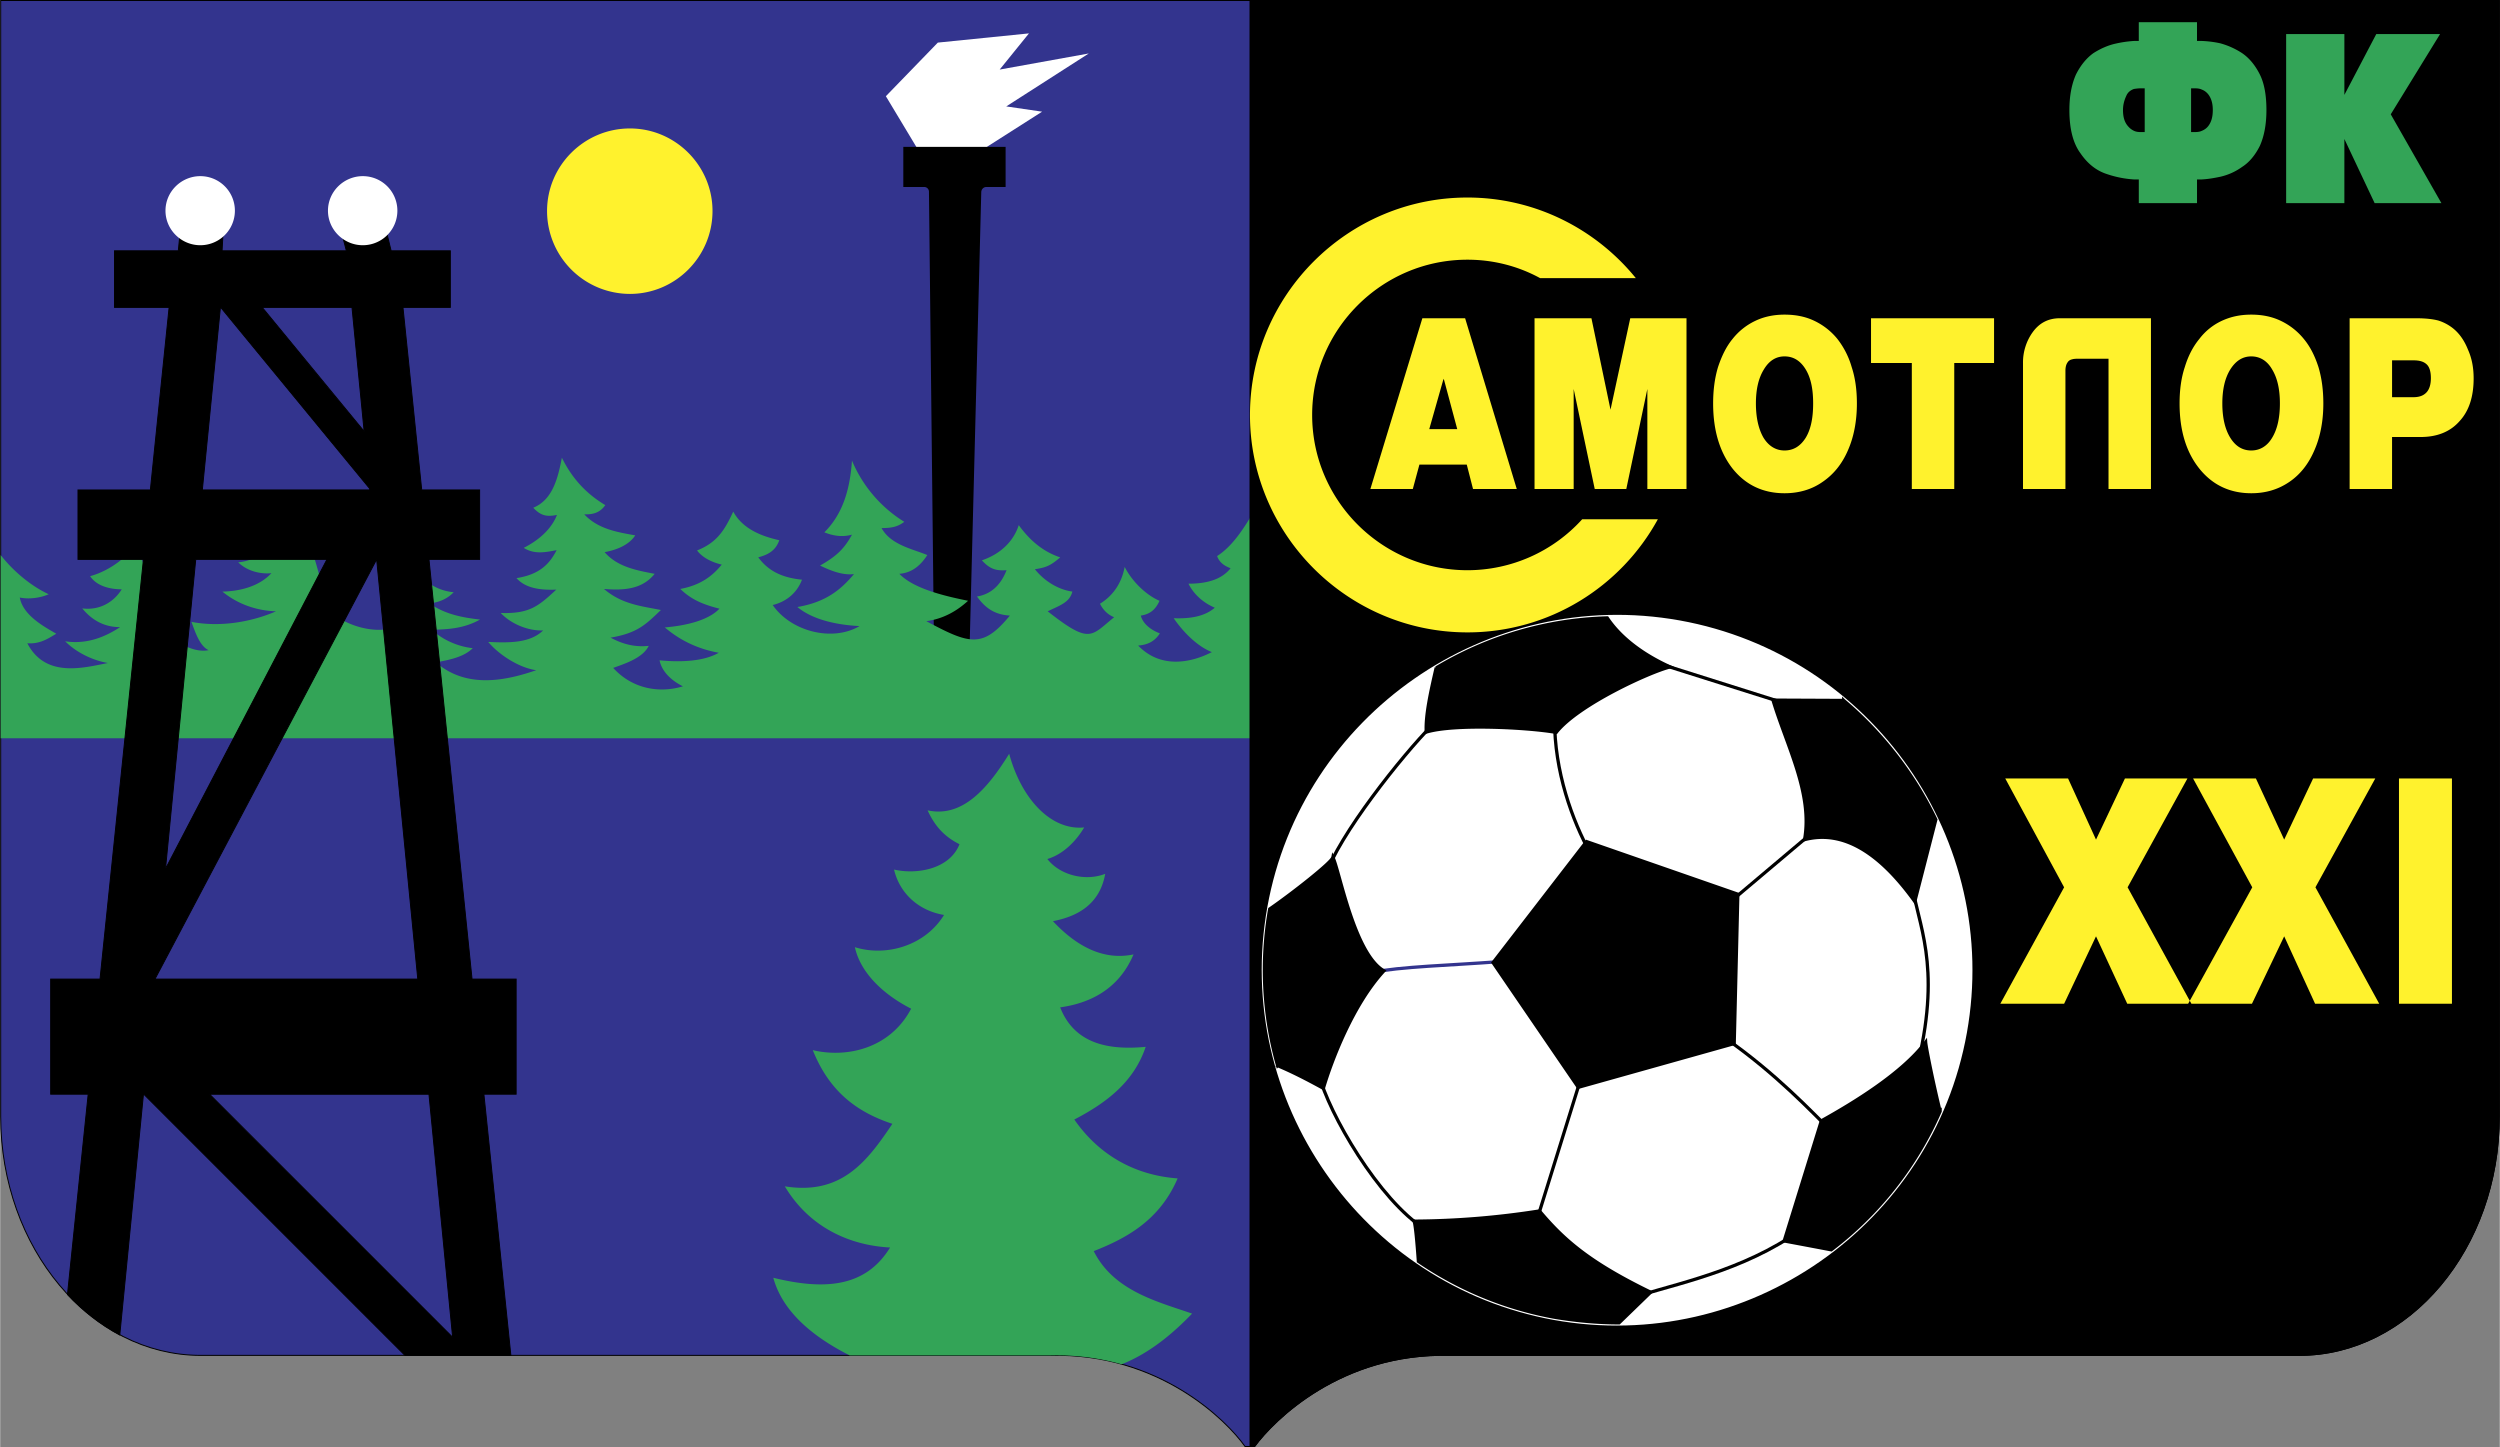 <svg xmlns="http://www.w3.org/2000/svg" width="2500" height="1447" viewBox="0 0 213.138 123.384"><rect x="0" y="0" width="213.138" height="123.384" fill="#808080" stroke="none"/><path d="M17.095 115.572h72.449c9.284-.224 15.034 5.554 16.604 7.77h.813c1.627-2.216 7.349-7.994 16.633-7.77h72.448c9.396 0 17.053-9.144 17.053-20.363V.042H.042v95.167c0 11.192 7.685 20.363 17.053 20.363z" fill="#33348e" stroke="#000" stroke-width=".084"/><path d="M53.698 25.061c3.871 0 7.04-3.169 7.04-7.068 0-3.871-3.169-7.04-7.04-7.04-3.898 0-7.068 3.169-7.068 7.04a7.074 7.074 0 0 0 7.068 7.068z" fill="#fff22d"/><path fill="#fff" d="M78.437 13.057l4.992-.084 5.413-3.451-3.057-.448 7.04-4.516-7.601 1.374 2.497-3.085-7.77.785-4.431 4.572z"/><path d="M77.006 15.945h1.795a.4.4 0 0 1 .393.393l.449 40.558h2.973l1.038-40.501c0-.253.196-.449.421-.449h1.655v-3.422h-8.723v3.421z"/><path d="M.042 47.331v15.623h106.527V44.162c-.757 1.234-1.627 2.496-2.805 3.253.168.477.533.813 1.15 1.038-.758.954-1.992 1.318-3.59 1.318.393.813 1.178 1.599 2.244 2.048-.842.729-2.048.953-3.506.897.813 1.178 1.992 2.384 3.253 2.889-1.795.926-4.375 1.431-6.283-.561.786-.056 1.402-.337 1.851-1.038-.533-.196-1.402-.673-1.627-1.515.729-.112 1.234-.449 1.599-1.262-1.066-.449-2.3-1.571-2.973-2.889-.224 1.206-.841 2.356-2.104 3.141.252.505.645.926 1.206 1.15-1.992 1.599-2.02 2.356-5.666-.505 1.037-.504 1.879-.757 2.104-1.683-1.066-.14-2.3-.786-3.197-1.907.953-.14 1.346-.309 2.159-1.01-1.346-.449-2.496-1.318-3.534-2.749-.449 1.402-1.571 2.468-3.142 3.001.702.785 1.263.897 2.104.841-.393 1.01-1.122 2.02-2.524 2.244.673.925 1.431 1.542 2.805 1.626-2.328 2.833-3.45 2.44-7.124.477 1.431-.197 2.58-.842 3.562-1.739-1.935-.393-4.628-1.009-5.862-2.3 1.15-.084 1.879-.813 2.384-1.599-1.291-.532-3.114-.869-3.899-2.3.87 0 1.375-.112 1.936-.533a11.248 11.248 0 0 1-4.459-5.217c-.168 2.356-.729 4.488-2.356 6.115.785.309 1.542.421 2.356.196-.673 1.234-1.347 1.852-2.721 2.636.925.449 1.936.842 2.889.729-1.066 1.263-2.328 2.384-4.824 2.805 1.375 1.15 3.562 1.542 5.301 1.626-2.329 1.375-5.863.449-7.405-1.795 1.262-.309 2.104-1.122 2.497-2.16-1.683-.168-2.861-.729-3.731-1.907.982-.252 1.515-.673 1.795-1.458-1.375-.309-3.085-.897-3.927-2.44-.729 1.571-1.375 2.637-3.085 3.31.505.673 1.374 1.038 2.104 1.207-.814 1.009-1.851 1.767-3.534 2.076.925.897 1.907 1.318 3.338 1.683-.982 1.038-2.974 1.458-4.656 1.599 1.486 1.262 3.057 1.879 4.6 2.16-1.318.757-3.31.813-5.049.645.196.954.981 1.711 1.991 2.216-1.907.589-4.263.281-5.946-1.57 1.01-.365 2.524-.842 3.03-1.879-1.094.112-2.104-.084-3.254-.701 2.328-.393 3.029-1.15 4.292-2.356-1.655-.336-3.31-.477-4.853-1.794 1.515.112 3.198.112 4.32-1.291-1.431-.28-3.17-.561-4.264-1.851.954-.168 2.076-.589 2.608-1.43-1.599-.28-3.197-.561-4.347-1.795.757.028 1.346-.141 1.795-.785-1.458-.87-2.749-2.104-3.702-4.04-.337 1.739-.786 3.591-2.44 4.264.702.757 1.234.757 2.02.617-.393 1.01-1.291 2.02-2.833 2.805.925.589 1.907.364 2.805.196-.588 1.15-1.43 2.076-3.422 2.384.758.869 2.048 1.038 3.394.981-1.515 1.402-2.272 2.075-4.74 1.992.87.925 2.328 1.542 3.618 1.487-1.122 1.094-2.917 1.065-4.684.981.869 1.038 2.552 2.188 4.095 2.413-2.384.813-5.862 1.683-8.555-.673 1.318-.225 2.44-.505 3.142-1.206a6.342 6.342 0 0 1-3.506-1.571c1.43-.028 2.776-.112 4.123-.869-1.431-.168-2.945-.421-4.292-1.375.673-.084 1.431-.309 2.048-.954-.813-.084-1.655-.365-2.384-1.01a516.612 516.612 0 0 1-3.169 4.151c-1.402.225-3.029-.168-4.348-1.009-1.206-.618-1.795-5.918-2.833-6.928-1.487-1.431-2.693 1.991-5.638 2.244.617.617 1.683 1.038 2.833.925-1.066 1.15-2.721 1.542-4.18 1.571 1.403 1.15 3.029 1.627 4.572 1.683-2.076.898-4.74 1.375-7.208.898.337.953.729 2.076 1.458 2.412-1.038.225-2.665-.42-3.254-1.542a872.685 872.685 0 0 1-2.973-7.545c-.673 1.178-2.3 2.356-3.871 2.777.561.869 1.739 1.122 2.693 1.122-.646 1.038-1.824 1.823-3.366 1.627 1.01 1.234 2.16 1.598 3.226 1.598-1.29.842-2.833 1.487-4.684 1.207.953.953 2.328 1.626 3.646 1.851-2.132.421-5.329 1.29-6.872-1.683 1.065.083 1.767-.393 2.468-.814-1.066-.617-2.833-1.57-3.113-3.085.813.168 1.767.028 2.468-.28-1.459-.675-2.973-1.909-4.095-3.34z" fill="#33a457"/><path d="M43.993 83.485h-3.759L36.56 47.696h4.319v-5.918h-4.937l-1.599-15.567h4.039v-4.824h-5.048l-.337-1.374-3.786.196.309 1.178H18.918l.084-1.542-3.674.112-.141 1.431h-5.44v4.824h4.656l-1.599 15.567H6.633v5.918h5.582L8.512 83.485H4.305v9.817h3.198l-1.767 17.082c1.318 1.402 2.833 2.58 4.459 3.45l2.02-20.531h.028l8.723 8.723 7.236 7.237 6.311 6.311h9.031l-2.3-22.27h2.749v-9.819zM28.202 26.211h1.795l1.038 10.574-2.833-3.422-5.862-7.152h5.862zm-9.424 0h.028l2.16 2.637 7.236 8.808 3.31 4.01v.112H17.236l1.542-15.567zm-2.104 21.485H27.865l-6.899 13.21-6.872 13.183 2.58-26.393zm4.292 21.064l7.236-13.688 3.898-7.376 3.506 35.789H13.195l7.771-14.725zm7.236 34.892l-7.236-7.209-3.114-3.141H36.56l2.02 20.728-10.378-10.378z"/><path d="M34.513 115.572h9.031l-2.3-22.27h2.749v-9.817h-3.759L36.56 47.696h4.319v-5.918h-4.937l-1.599-15.567h4.039v-4.824h-5.048l-.337-1.374-3.786.196.309 1.178H18.918l.084-1.542-3.674.112-.141 1.431h-5.44v4.824h4.656l-1.599 15.567H6.633v5.918h5.582L8.512 83.485H4.305v9.817h3.198l-1.767 17.082c1.318 1.402 2.833 2.58 4.459 3.45l2.02-20.531h.028l22.27 22.269zm4.067-1.542L17.852 93.302H36.56l2.02 20.728zm-2.973-30.545H13.196L32.1 47.696l3.507 35.789zm-21.513-9.396l2.581-26.393h11.191L14.094 74.089zm3.141-32.311l1.542-15.567h.028l12.706 15.455v.112H17.235zm5.105-15.567h7.657l1.038 10.574-8.695-10.574z" fill="none" stroke="#000" stroke-width=".084"/><path d="M30.922 20.91a2.944 2.944 0 1 0 0-5.89c-1.626 0-2.973 1.318-2.973 2.945s1.347 2.945 2.973 2.945zM17.067 20.91a2.944 2.944 0 1 0 0-5.89c-1.627 0-2.973 1.318-2.973 2.945s1.346 2.945 2.973 2.945z" fill="#fff"/><path d="M72.434 115.572h17.109a20.52 20.52 0 0 1 6.086.758c2.468-.982 4.46-2.721 6.002-4.32-2.889-1.01-6.676-1.907-8.386-5.329 2.86-1.122 5.637-2.665 7.152-6.199-3.787-.28-6.788-2.104-8.808-5.021 2.749-1.43 5.077-3.197 6.086-6.198-2.973.28-6.031-.141-7.292-3.366 2.412-.336 4.965-1.458 6.255-4.516-2.524.533-4.824-.645-6.872-2.833 2.019-.393 3.982-1.375 4.459-4.039-1.626.645-3.814.168-4.936-1.263 1.346-.393 2.468-1.542 3.141-2.692-2.833.281-5.357-2.44-6.395-6.282-1.852 3-4.011 5.469-6.957 4.824.617 1.347 1.431 2.244 2.721 2.889-.842 2.131-3.646 2.608-5.582 2.16.477 2.02 2.076 3.506 4.263 3.871-1.599 2.608-4.909 3.59-7.601 2.749.449 2.076 2.271 3.955 4.796 5.245-1.767 3.366-5.441 4.235-8.387 3.534 1.403 3.506 3.73 5.273 6.788 6.283-2.131 3.169-4.319 6.114-9.172 5.329 2.16 3.618 5.694 5.049 8.976 5.217-2.131 3.478-5.722 3.618-9.957 2.581.873 3.225 3.959 5.328 6.511 6.618z" fill="#33a457"/><path d="M106.569 123.342h.393c1.627-2.216 7.349-7.994 16.633-7.77h72.448c9.396 0 17.053-9.144 17.053-20.363V.042H106.569v123.3z" stroke="#000" stroke-width=".084"/><g fill="#33a457"><path d="M203.84 9.747l4.207-6.844h-5.441l-2.721 5.189V2.903h-4.965V17.32h4.965v-5.469l2.58 5.469h5.694zM191.162 4.53a6.556 6.556 0 0 0-1.879-.842 9.3 9.3 0 0 0-1.543-.196h-.421V1.894h-4.964v1.599h-.421a9.734 9.734 0 0 0-1.542.224c-.646.14-1.29.421-1.907.814-.589.42-1.094 1.037-1.487 1.823-.364.813-.561 1.823-.561 3.029 0 1.598.309 2.833.954 3.702.617.897 1.375 1.487 2.272 1.767a8.839 8.839 0 0 0 2.272.449h.421v2.02h4.964V15.3h.421c.505-.028 1.01-.112 1.543-.224a5.125 5.125 0 0 0 1.879-.842c.617-.393 1.122-1.009 1.515-1.795.364-.813.561-1.823.561-3.057 0-1.206-.168-2.244-.561-3.029s-.899-1.402-1.516-1.823zm-8.302 6.732h-.337c-.224 0-.42-.028-.589-.112a1.447 1.447 0 0 1-.477-.365c-.309-.336-.449-.785-.449-1.402 0-.393.084-.786.28-1.206.113-.281.337-.477.646-.589.168-.027.365-.056.589-.056h.337v3.73zm5.413-.505a1.26 1.26 0 0 1-.533.393c-.168.084-.365.112-.617.112h-.309v-3.73h.309c.252 0 .449.028.617.112.225.084.393.225.533.393.281.364.393.813.393 1.346 0 .56-.112 1.009-.393 1.374z"/></g><g fill="#fff22d"><path d="M137.31 34.934l-1.627-7.797h-4.852v14.557h3.337v-8.527l1.795 8.527h2.693l1.795-8.527v8.527h3.338V27.137h-4.796zM123.033 27.137h-1.767l-4.432 14.557h3.618l.562-2.076h4.039l.533 2.076h3.73l-4.403-14.557h-1.88zm0 9.452h-1.178l1.178-4.151.057-.14 1.15 4.291h-1.207zM210.431 29.83c-.309-.786-.729-1.375-1.234-1.795a3.906 3.906 0 0 0-1.291-.701c-.421-.112-1.038-.196-1.851-.196H200.333v14.557h3.618v-4.432h2.44c1.402 0 2.524-.449 3.31-1.346.813-.87 1.206-2.104 1.206-3.646.001-.871-.139-1.685-.476-2.441zm-3.534 3.618c-.252.28-.617.42-1.122.42h-1.823v-3.141h1.851c.505 0 .87.112 1.122.364.224.225.336.617.336 1.15.001.505-.112.926-.364 1.207zM173.295 28.343a4.418 4.418 0 0 0-.813 2.609v10.742h3.618V31.625c0-.309.056-.533.168-.701a.582.582 0 0 1 .393-.281c.168-.056.393-.056.673-.056h2.44v11.107h3.618V27.137h-7.77c-1.009 0-1.766.421-2.327 1.206zM196.407 28.876a5.664 5.664 0 0 0-1.936-1.515c-.757-.365-1.599-.533-2.524-.533s-1.739.168-2.524.533a5.103 5.103 0 0 0-1.907 1.542c-.533.645-.954 1.458-1.234 2.384-.309.926-.449 1.963-.449 3.114 0 2.3.561 4.151 1.683 5.553 1.122 1.403 2.609 2.104 4.432 2.104 1.206 0 2.272-.308 3.226-.954.954-.645 1.655-1.542 2.16-2.721.504-1.149.757-2.496.757-3.982 0-1.15-.14-2.188-.42-3.114-.31-.953-.703-1.738-1.264-2.411zm-2.693 8.47c-.421.702-1.038 1.066-1.767 1.066-.757 0-1.346-.364-1.795-1.094s-.673-1.711-.673-2.917.224-2.16.673-2.889c.477-.757 1.065-1.122 1.795-1.122s1.346.365 1.767 1.094c.449.729.673 1.683.673 2.917 0 1.234-.223 2.216-.673 2.945zM156.635 28.876a5.664 5.664 0 0 0-1.936-1.515c-.757-.365-1.599-.533-2.552-.533-.897 0-1.739.168-2.497.533a5.424 5.424 0 0 0-1.935 1.542c-.533.645-.925 1.458-1.234 2.384-.281.926-.421 1.963-.421 3.114 0 2.3.561 4.151 1.655 5.553 1.122 1.403 2.609 2.104 4.432 2.104 1.206 0 2.3-.308 3.226-.954.954-.645 1.683-1.542 2.188-2.721.505-1.149.757-2.496.757-3.982 0-1.15-.14-2.188-.448-3.114a7.042 7.042 0 0 0-1.235-2.411zm-2.693 8.47c-.449.702-1.038 1.066-1.795 1.066-.729 0-1.346-.364-1.795-1.094-.42-.729-.645-1.711-.645-2.917s.224-2.16.673-2.889c.449-.757 1.038-1.122 1.767-1.122.757 0 1.346.365 1.795 1.094.448.729.645 1.683.645 2.917 0 1.234-.196 2.216-.645 2.945zM159.523 30.952h3.478v10.742h3.619V30.952h3.394v-3.815h-10.491z"/></g><path d="M125.108 53.923c6.984 0 13.099-3.898 16.24-9.648h-6.452a13.196 13.196 0 0 1-9.789 4.347c-7.292 0-13.238-5.946-13.238-13.239 0-7.292 5.946-13.239 13.238-13.239 2.244 0 4.348.561 6.199 1.571h8.162c-3.394-4.179-8.583-6.872-14.361-6.872-10.209 0-18.54 8.331-18.54 18.54s8.332 18.54 18.541 18.54zM186.703 85.336l.14.253h-.14 5.301l2.749-5.75 2.636 5.75h5.469l-5.441-9.929 5.105-9.284h-5.301l-2.468 5.217-2.413-5.217h-5.357l5.048 9.284-5.328 9.676zm22.354-18.96v19.213h-4.516V66.376h4.516zm-27.656 9.284l5.301 9.676-.141.253h.141-5.33l-2.665-5.75-2.72 5.75h-5.441l5.441-9.929-5.021-9.284h5.357l2.384 5.217 2.468-5.217h5.33l-5.104 9.284z" fill="#fff22d"/><path d="M143.171 53.138c16.324 2.945 27.207 18.596 24.29 34.892s-18.596 27.207-34.92 24.29c-16.296-2.945-27.179-18.624-24.262-34.92 2.918-16.269 18.596-27.179 34.892-24.262z" fill="#fff" stroke="#fff" stroke-width=".477"/><path d="M127.801 81.999c-3.955.308-8.471.42-10.855.925" fill="none" stroke="#33348e" stroke-width=".281"/><path d="M147.154 88.562c4.292 3.001 7.405 6.339 8.891 7.797M122.08 61.86c-2.525 2.552-7.966 9.368-9.116 12.902M132.542 61.327c-.028 4.432 1.514 8.667 3.057 11.444M140.844 56.391l11.107 3.506M154.84 70.724l-8.246 6.955M163.03 75.436c.449 3.31 2.496 6.732.533 15.09M139.75 110.467c4.123-1.234 9.845-2.44 14.669-6.254M134.925 91.507l-3.786 12.173M112.431 91.591c.842 3.338 5.133 10.743 9.088 13.239" fill="none" stroke="#000" stroke-width=".281"/><path d="M120.929 107.551c-.112-1.627-.252-3.113-.364-3.422a70.432 70.432 0 0 0 10.686-.87c2.076 2.468 4.235 4.376 9.48 6.928l-2.692 2.608c-1.795 0-3.646-.168-5.498-.477a30.016 30.016 0 0 1-11.612-4.767zm36.266-47.822a30.769 30.769 0 0 1 7.854 10.153l-1.795 6.984c-2.945-4.095-6.059-6.143-9.396-5.273.701-3.955-1.515-7.965-2.692-11.892l6.029.028zm8.219 35.032a29.885 29.885 0 0 1-9.284 11.808 930.675 930.675 0 0 0-4.011-.757l3.17-10.238c2.777-1.542 6.872-4.039 8.891-6.704.028.422.616 3.366 1.234 5.891zm-56.489-3.899a30.03 30.03 0 0 1-.673-13.351c1.991-1.375 5.301-3.983 5.385-4.404.561 1.15 1.823 8.218 4.348 9.677-2.637 2.861-4.459 7.629-5.161 10.013-1.683-.925-2.833-1.486-3.899-1.935zm13.519-33.91a29.955 29.955 0 0 1 14.585-4.264c1.065 1.599 2.889 3.058 5.357 4.179-1.711.421-7.854 3.226-9.705 5.582-2.356-.421-8.695-.757-11.079-.028-.083-1.402.393-3.534.842-5.469zm12.818 14.809l12.902 4.488-.309 12.734-13.295 3.73-7.265-10.63 7.967-10.322z"/><path d="M120.929 107.551c-.112-1.627-.252-3.113-.364-3.422a70.432 70.432 0 0 0 10.686-.87c2.076 2.468 4.235 4.376 9.48 6.928l-2.692 2.608c-1.795 0-3.646-.168-5.498-.477a30.016 30.016 0 0 1-11.612-4.767zm36.266-47.822a30.769 30.769 0 0 1 7.854 10.153l-1.795 6.984c-2.945-4.095-6.059-6.143-9.396-5.273.701-3.955-1.515-7.965-2.692-11.892l6.029.028zm8.219 35.032a29.885 29.885 0 0 1-9.284 11.808 930.675 930.675 0 0 0-4.011-.757l3.17-10.238c2.777-1.542 6.872-4.039 8.891-6.704.028.422.616 3.366 1.234 5.891zm-56.489-3.899a30.03 30.03 0 0 1-.673-13.351c1.991-1.375 5.301-3.983 5.385-4.404.561 1.15 1.823 8.218 4.348 9.677-2.637 2.861-4.459 7.629-5.161 10.013-1.683-.925-2.833-1.486-3.899-1.935zm13.519-33.91a29.955 29.955 0 0 1 14.585-4.264c1.065 1.599 2.889 3.058 5.357 4.179-1.711.421-7.854 3.226-9.705 5.582-2.356-.421-8.695-.757-11.079-.028-.083-1.402.393-3.534.842-5.469zm12.818 14.809l12.902 4.488-.309 12.734-13.295 3.73-7.265-10.63 7.967-10.322z" fill="none" stroke="#000" stroke-width=".281"/></svg>
